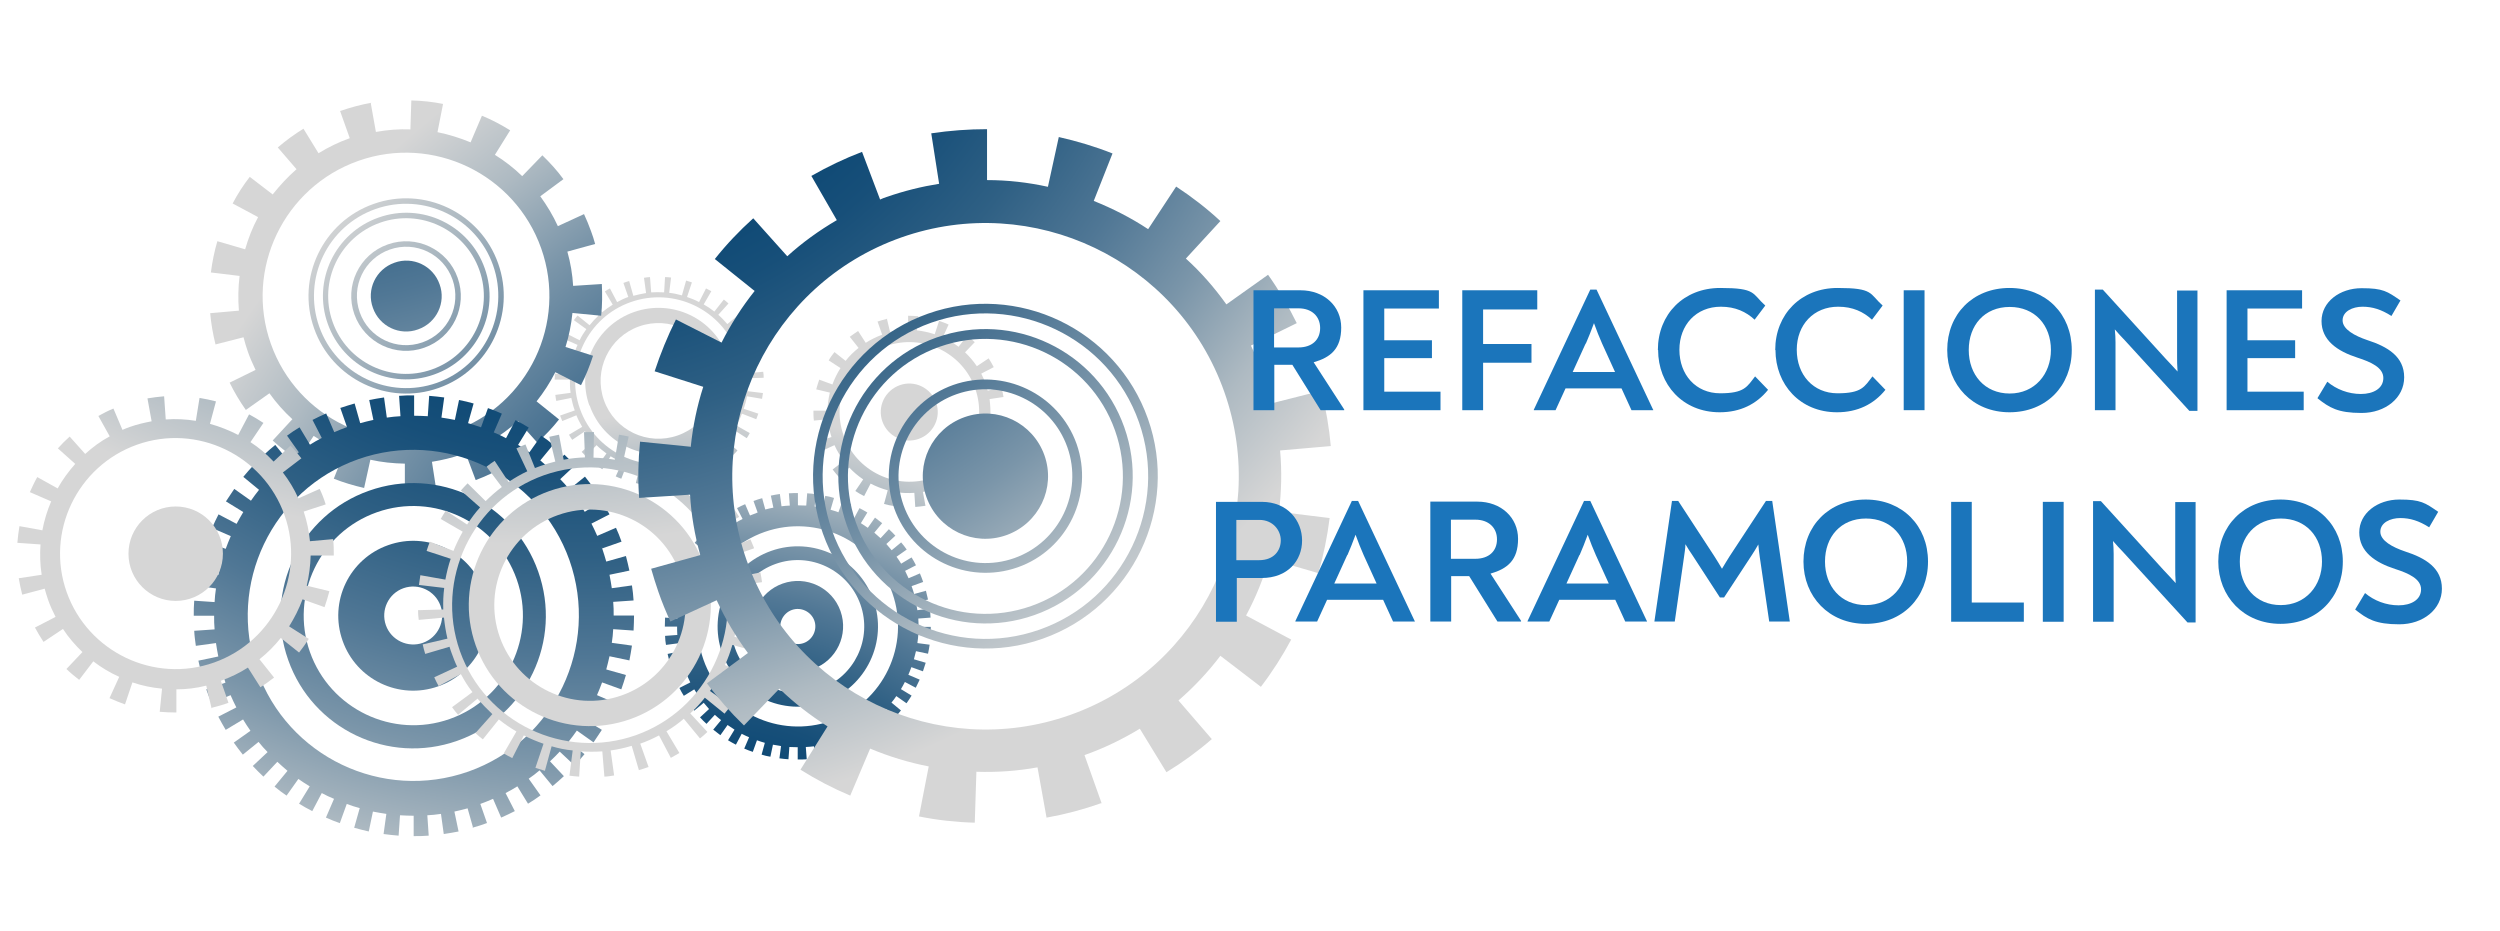 <?xml version="1.0" encoding="UTF-8"?>
<svg xmlns="http://www.w3.org/2000/svg" version="1.1" xmlns:xlink="http://www.w3.org/1999/xlink" viewBox="0 0 1080 402.4">
  <defs>
    <style>
      .cls-1 {
        fill: url(#radial-gradient-16);
      }

      .cls-1, .cls-2, .cls-3, .cls-4, .cls-5, .cls-6, .cls-7, .cls-8, .cls-9, .cls-10, .cls-11, .cls-12, .cls-13, .cls-14, .cls-15, .cls-16, .cls-17, .cls-18, .cls-19, .cls-20, .cls-21, .cls-22, .cls-23, .cls-24, .cls-25 {
        stroke-width: 0px;
      }

      .cls-2 {
        fill: url(#radial-gradient-8);
      }

      .cls-26 {
        isolation: isolate;
      }

      .cls-3 {
        fill: url(#radial-gradient-13);
      }

      .cls-4 {
        fill: url(#radial-gradient-12);
      }

      .cls-5 {
        fill: url(#radial-gradient-22);
      }

      .cls-6 {
        fill: url(#radial-gradient-19);
      }

      .cls-7 {
        fill: url(#radial-gradient-20);
      }

      .cls-8 {
        fill: url(#radial-gradient-17);
      }

      .cls-9 {
        fill: url(#radial-gradient-21);
      }

      .cls-10 {
        fill: url(#radial-gradient-2);
      }

      .cls-11 {
        fill: url(#radial-gradient-7);
      }

      .cls-12 {
        fill: url(#radial-gradient-5);
      }

      .cls-13 {
        fill: url(#radial-gradient-24);
      }

      .cls-14 {
        fill: url(#radial-gradient);
      }

      .cls-27 {
        mix-blend-mode: color-dodge;
      }

      .cls-15 {
        fill: #1b75bb;
      }

      .cls-16 {
        fill: url(#radial-gradient-14);
      }

      .cls-17 {
        fill: url(#radial-gradient-18);
      }

      .cls-18 {
        fill: url(#radial-gradient-10);
      }

      .cls-19 {
        fill: url(#radial-gradient-6);
      }

      .cls-20 {
        fill: url(#radial-gradient-15);
      }

      .cls-21 {
        fill: url(#radial-gradient-9);
      }

      .cls-22 {
        fill: url(#radial-gradient-3);
      }

      .cls-23 {
        fill: url(#radial-gradient-11);
      }

      .cls-24 {
        fill: url(#radial-gradient-4);
      }

      .cls-25 {
        fill: url(#radial-gradient-23);
      }
    </style>
    <radialGradient id="radial-gradient" cx="-1495.4" cy="3268.1" fx="-1495.4" fy="3268.1" r="263.9" gradientTransform="translate(-3278.8 122.7) rotate(-109.5)" gradientUnits="userSpaceOnUse">
      <stop offset=".3" stop-color="#044270"/>
      <stop offset=".4" stop-color="#084572"/>
      <stop offset=".5" stop-color="#174f79"/>
      <stop offset=".6" stop-color="#2f6084"/>
      <stop offset=".7" stop-color="#507795"/>
      <stop offset=".8" stop-color="#7a95a9"/>
      <stop offset=".9" stop-color="#aebac2"/>
      <stop offset="1" stop-color="#d6d6d6"/>
    </radialGradient>
    <radialGradient id="radial-gradient-2" cx="-1495.4" cy="3268.1" fx="-1495.4" fy="3268.1" r="263.9" xlink:href="#radial-gradient"/>
    <radialGradient id="radial-gradient-3" cx="-1495.4" cy="3268.1" fx="-1495.4" fy="3268.1" r="263.9" xlink:href="#radial-gradient"/>
    <radialGradient id="radial-gradient-4" cx="-265.3" cy="-2185.2" fx="-265.3" fy="-2185.2" r="263.9" gradientTransform="translate(2272.9 -533.4) rotate(-109.5)" xlink:href="#radial-gradient"/>
    <radialGradient id="radial-gradient-5" cx="-1495.4" cy="3268.2" fx="-1495.4" fy="3268.2" r="263.9" xlink:href="#radial-gradient"/>
    <radialGradient id="radial-gradient-6" cx="-1495.4" cy="3268.1" fx="-1495.4" fy="3268.1" r="263.9" xlink:href="#radial-gradient"/>
    <radialGradient id="radial-gradient-7" cx="-1495.4" cy="3268.1" fx="-1495.4" fy="3268.1" r="263.9" xlink:href="#radial-gradient"/>
    <radialGradient id="radial-gradient-8" cx="752.6" cy="141.2" fx="752.6" fy="141.2" r="420.2" gradientTransform="translate(333 -379.6) rotate(70.5)" xlink:href="#radial-gradient"/>
    <radialGradient id="radial-gradient-9" cx="752.6" cy="141.2" fx="752.6" fy="141.2" r="420.2" gradientTransform="translate(333 -379.6) rotate(70.5)" xlink:href="#radial-gradient"/>
    <radialGradient id="radial-gradient-10" cx="752.6" cy="141.2" fx="752.6" fy="141.2" r="420.2" gradientTransform="translate(333 -379.6) rotate(70.5)" xlink:href="#radial-gradient"/>
    <radialGradient id="radial-gradient-11" cx="372.6" cy="-2171.1" fx="372.6" fy="-2171.1" r="420.2" gradientTransform="translate(2272.9 -533.4) rotate(-109.5)" xlink:href="#radial-gradient"/>
    <radialGradient id="radial-gradient-12" cx="752.6" cy="141.2" fx="752.6" fy="141.2" r="420.2" gradientTransform="translate(333 -379.6) rotate(70.5)" xlink:href="#radial-gradient"/>
    <radialGradient id="radial-gradient-13" cx="332.9" cy="204.9" fx="332.9" fy="204.9" r="436.1" gradientTransform="translate(333.4 -403.4) rotate(70.5)" xlink:href="#radial-gradient"/>
    <radialGradient id="radial-gradient-14" cx="332.9" cy="204.9" fx="332.9" fy="204.9" r="436.1" gradientTransform="translate(333.4 -403.4) rotate(70.5)" xlink:href="#radial-gradient"/>
    <radialGradient id="radial-gradient-15" cx="332.9" cy="204.9" fx="332.9" fy="204.9" r="436.1" gradientTransform="translate(333.4 -403.4) rotate(70.5)" xlink:href="#radial-gradient"/>
    <radialGradient id="radial-gradient-16" cx="155.7" cy="166.8" fx="155.7" fy="166.8" r="436.1" gradientTransform="translate(333.4 -403.4) rotate(70.5)" xlink:href="#radial-gradient"/>
    <radialGradient id="radial-gradient-17" cx="155.7" cy="166.8" fx="155.7" fy="166.8" r="436.1" gradientTransform="translate(333.4 -403.4) rotate(70.5)" xlink:href="#radial-gradient"/>
    <radialGradient id="radial-gradient-18" cx="155.7" cy="166.8" fx="155.7" fy="166.8" r="436.1" gradientTransform="translate(333.4 -403.4) rotate(70.5)" xlink:href="#radial-gradient"/>
    <radialGradient id="radial-gradient-19" cx="155.7" cy="166.8" fx="155.7" fy="166.8" r="436.1" gradientTransform="translate(333.4 -403.4) rotate(70.5)" xlink:href="#radial-gradient"/>
    <radialGradient id="radial-gradient-20" cx="272.6" cy="212.3" fx="272.6" fy="212.3" r="436.1" gradientTransform="translate(333.4 -403.4) rotate(70.5)" xlink:href="#radial-gradient"/>
    <radialGradient id="radial-gradient-21" cx="272.6" cy="212.3" fx="272.6" fy="212.3" r="436.1" gradientTransform="translate(333.4 -403.4) rotate(70.5)" xlink:href="#radial-gradient"/>
    <radialGradient id="radial-gradient-22" cx="272.6" cy="212.3" fx="272.6" fy="212.3" r="436.1" gradientTransform="translate(333.4 -403.4) rotate(70.5)" xlink:href="#radial-gradient"/>
    <radialGradient id="radial-gradient-23" cx="272.6" cy="212.3" fx="272.6" fy="212.3" r="436.1" gradientTransform="translate(333.4 -403.4) rotate(70.5)" xlink:href="#radial-gradient"/>
    <radialGradient id="radial-gradient-24" cx="272.6" cy="212.3" fx="272.6" fy="212.3" r="436.1" gradientTransform="translate(333.4 -403.4) rotate(70.5)" xlink:href="#radial-gradient"/>
  </defs>
  <g class="cls-26">
    <g id="Layer_1" data-name="Layer 1">
      <g>
        <g class="cls-27">
          <path class="cls-14" d="M326.2,277.1c3.6,10.2,14.8,15.5,25,11.9,10.2-3.6,15.5-14.8,11.9-25-3.6-10.2-14.8-15.5-25-11.9-10.2,3.6-15.5,14.8-11.9,25ZM351.8,268.1c1.4,3.9-.7,8.3-4.6,9.7-3.9,1.4-8.3-.7-9.7-4.6s.7-8.3,4.6-9.7,8.3.7,9.7,4.6Z"/>
          <path class="cls-10" d="M312,282.2c6.4,18,26.2,27.5,44.2,21.1s27.5-26.2,21.1-44.2c-6.4-18-26.2-27.5-44.2-21.1-18,6.4-27.5,26.2-21.1,44.2ZM371.7,261.1c5.3,14.9-2.6,31.3-17.5,36.6-14.9,5.3-31.3-2.6-36.6-17.5-5.3-14.9,2.6-31.3,17.5-36.6,14.9-5.3,31.3,2.6,36.6,17.5Z"/>
          <path class="cls-22" d="M329.3,215.2c-1.3.4-2.5.7-3.7,1.2h-.1s1.8,5,1.8,5c-1.1.4-2.2.9-3.3,1.3l-2.1-4.9c-1.2.5-2.4,1.1-3.5,1.7l2.4,4.7c-1.1.5-2.1,1.1-3.1,1.7l-2.8-4.5c-1.1.7-2.2,1.4-3.3,2.2l3.1,4.4c-1,.7-1.9,1.4-2.8,2.2l-3.4-4.1c-1,.8-2,1.7-3,2.6l3.6,3.9c-.9.8-1.7,1.7-2.5,2.5l-3.9-3.6c-.9,1-1.8,2-2.6,3l4.1,3.4c-.7.9-1.5,1.9-2.1,2.9l-4.4-3.1c-.8,1.1-1.5,2.2-2.2,3.3l4.6,2.8c-.6,1-1.2,2.1-1.7,3.1l-4.7-2.5c-.6,1.2-1.2,2.4-1.7,3.5l4.9,2.1c-.5,1.1-.9,2.2-1.3,3.3l-5-1.8c-.4,1.2-.8,2.5-1.2,3.7l5.1,1.4c-.3,1.1-.6,2.3-.9,3.5l-5.2-1.1c-.3,1.3-.5,2.6-.7,3.9l5.3.7c-.2,1.2-.3,2.4-.4,3.6l-5.3-.4c0,1.3-.1,2.6-.1,3.9h5.3c0,1.2,0,2.4.1,3.6l-5.3.4c0,1.3.2,2.6.4,3.9l5.3-.7c.2,1.2.4,2.3.6,3.5l-5.2,1.1c.3,1.3.6,2.6.9,3.8l5.1-1.4c.3,1.1.6,2.2,1,3.3s0,0,0,0l-5,1.8c.4,1.2.9,2.5,1.4,3.7l4.9-2.1c.5,1.1,1,2.2,1.5,3.2l-4.7,2.4c.6,1.2,1.2,2.3,1.9,3.4l4.5-2.8c.6,1,1.3,2,2,3l-4.4,3.1c.8,1.1,1.6,2.1,2.4,3.1l4.1-3.4c.8.9,1.5,1.8,2.3,2.7l-3.9,3.6c.9,1,1.8,1.9,2.8,2.8l3.6-3.9c.9.8,1.8,1.6,2.7,2.3l-3.4,4.1c1,.8,2.1,1.6,3.1,2.4l3.1-4.4c1,.7,2,1.3,3,2l-2.8,4.6c1.1.7,2.3,1.3,3.4,1.9l2.5-4.7c1.1.5,2.1,1.1,3.2,1.5l-2.1,4.9c1.2.5,2.4,1,3.7,1.4l1.8-5c1.1.4,2.3.8,3.4,1.1l-1.4,5.1c1.3.4,2.5.7,3.8.9l1.1-5.2c1.2.2,2.3.4,3.5.6l-.7,5.3c1.3.2,2.6.3,3.9.4l.4-5.3c1.2,0,2.4.1,3.6.1v5.3c1.3,0,2.6,0,3.9-.1l-.4-5.3c1.2,0,2.4-.2,3.5-.3l.7,5.3c1.3-.2,2.6-.4,3.9-.7l-1.1-5.2c1.2-.2,2.3-.5,3.5-.8l1.4,5.1c1.2-.3,2.5-.7,3.7-1.2h0s-1.8-5-1.8-5c1.1-.4,2.2-.8,3.3-1.3l2.1,4.9c1.2-.5,2.4-1.1,3.6-1.7l-2.4-4.7c1.1-.5,2.1-1.1,3.1-1.7l2.8,4.5c1.1-.7,2.2-1.4,3.3-2.2l-3.1-4.4c1-.7,1.9-1.4,2.8-2.1l3.4,4.1c1-.8,2-1.7,3-2.6l-3.6-3.9c.9-.8,1.7-1.7,2.5-2.5l3.9,3.6c.9-1,1.8-1.9,2.6-3l-4.1-3.4c.8-.9,1.5-1.9,2.1-2.8l4.4,3.1c.8-1.1,1.5-2.2,2.2-3.3l-4.6-2.8c.6-1,1.2-2.1,1.7-3.1l4.7,2.5c.6-1.2,1.2-2.4,1.7-3.5l-4.9-2.1c.5-1.1.9-2.2,1.3-3.3l5,1.8c.4-1.2.8-2.5,1.2-3.7l-5.1-1.5c.3-1.1.6-2.3.9-3.5l5.2,1.1c.3-1.3.5-2.6.7-3.9l-5.3-.7c.2-1.2.3-2.4.4-3.5l5.3.4c0-1.3.1-2.6.1-3.9h-5.3c0-1.2,0-2.4-.1-3.6l5.3-.4c0-1.3-.2-2.6-.4-3.9l-5.3.7c-.2-1.2-.4-2.3-.6-3.5l5.2-1.1c-.3-1.3-.6-2.6-.9-3.8l-5.1,1.4c-.3-1.1-.7-2.3-1.1-3.4s0,0,0,0l5-1.8c-.4-1.2-.9-2.5-1.4-3.7l-4.9,2.1c-.5-1.1-1-2.2-1.5-3.2l4.7-2.4c-.6-1.2-1.2-2.3-1.9-3.4l-4.5,2.7c-.6-1-1.3-2-2-3l4.4-3.1c-.8-1.1-1.5-2.1-2.4-3.1l-4.1,3.4c-.8-.9-1.5-1.8-2.3-2.7l3.9-3.6c-.9-1-1.8-1.9-2.8-2.8l-3.6,3.9c-.9-.8-1.8-1.6-2.7-2.4l3.4-4.1c-1-.8-2.1-1.6-3.1-2.4l-3.1,4.4c-1-.7-2-1.3-3-2l2.8-4.6c-1.1-.7-2.3-1.3-3.4-1.9l-2.5,4.7c-1.1-.5-2.1-1.1-3.2-1.5l2.1-4.9c-1.2-.5-2.4-1-3.7-1.5l-1.8,5c-1.1-.4-2.3-.8-3.4-1.1l1.5-5.1c-1.3-.4-2.5-.7-3.8-.9l-1.1,5.2c-1.2-.2-2.3-.4-3.5-.6l.7-5.3c-1.3-.2-2.6-.3-3.9-.4l-.4,5.3c-1.2,0-2.4-.1-3.6-.1v-5.3c-1.3,0-2.6,0-3.9.1l.4,5.3c-1.2,0-2.4.2-3.6.3l-.7-5.3c-1.3.2-2.6.4-3.9.7l1.1,5.2c-1.2.2-2.3.5-3.5.8l-1.4-5.1ZM385.5,256.2c7.9,22.5-3.9,47.3-26.4,55.2-22.5,7.9-47.3-3.9-55.2-26.4-7.9-22.5,3.9-47.3,26.4-55.2,22.5-7.9,47.3,3.9,55.2,26.4Z"/>
        </g>
        <g class="cls-27">
          <path class="cls-24" d="M381.2,182.1c2.3,6.4,9.3,9.8,15.7,7.5,6.4-2.3,9.8-9.3,7.5-15.7-2.3-6.4-9.3-9.8-15.7-7.5-6.4,2.3-9.8,9.3-7.5,15.7Z"/>
          <path class="cls-12" d="M383.3,137.7c-1.4.3-2.8.8-4.2,1.2h0s2,5.7,2,5.7c-2.5.9-4.9,2.1-7.1,3.5l-3.3-5.1c-1.2.8-2.4,1.6-3.6,2.5l3.8,4.8c-2.1,1.7-4,3.5-5.6,5.6l-4.8-3.8c-.9,1.1-1.8,2.3-2.5,3.6l5.1,3.3c-1.4,2.2-2.6,4.6-3.5,7.1l-5.7-2.1c-.5,1.4-.9,2.8-1.3,4.2l5.9,1.4c-.6,2.5-1,5.2-1,7.8h-6.1c0,1.4,0,2.9.2,4.3l6-.6c.2,2.6.8,5.2,1.6,7.7l-5.8,1.9c.5,1.4,1,2.8,1.6,4.1l5.5-2.5c1.1,2.5,2.5,4.7,4,6.8l-4.8,3.7c.9,1.2,1.8,2.3,2.8,3.4l4.4-4.2c1.8,1.9,3.8,3.6,6,5.1l-3.4,5c1.2.8,2.5,1.6,3.8,2.2l2.8-5.4c2.3,1.2,4.8,2.2,7.4,2.9l-1.6,5.9c1.4.4,2.8.7,4.3.9l.9-6c2.6.4,5.2.5,7.9.3l.4,6.1c1.5-.1,2.9-.3,4.4-.5l-1.1-6c1.9-.3,3.7-.8,5.6-1.5s1.3-.5,2-.8l2.4,5.6c1.3-.6,2.7-1.2,3.9-1.9l-2.9-5.3c2.3-1.3,4.5-2.8,6.4-4.6l4.1,4.5c1.1-1,2.1-2,3.1-3.1l-4.5-4.1c1.8-2,3.3-4.1,4.6-6.4l5.3,3c.7-1.3,1.4-2.6,1.9-3.9l-5.6-2.4c1-2.4,1.8-5,2.3-7.6l6,1.1c.3-1.4.4-2.9.6-4.4l-6.1-.4c.2-2.6,0-5.3-.3-7.9l6-.9c-.2-1.4-.5-2.9-.9-4.3l-5.9,1.6c-.2-.9-.5-1.9-.8-2.8-.6-1.6-1.2-3.1-2-4.6l5.4-2.8c-.7-1.3-1.4-2.6-2.2-3.8l-5.1,3.4c-1.5-2.2-3.2-4.2-5.1-6l4.2-4.4c-1.1-1-2.2-2-3.3-2.8l-3.7,4.8c-2.1-1.6-4.4-3-6.8-4.1l2.5-5.5c-1.3-.6-2.7-1.1-4.1-1.6l-1.9,5.8c-2.5-.8-5.1-1.4-7.7-1.7l.6-6.1c-1.5-.1-2.9-.2-4.4-.2v6.1c-2.5,0-5.2.3-7.8.9l-1.4-5.9ZM421.3,167.9c5.5,15.7-2.7,33-18.4,38.5s-33-2.7-38.5-18.4c-5.5-15.7,2.7-33,18.4-38.5,15.7-5.5,33,2.7,38.5,18.4Z"/>
        </g>
        <g class="cls-27">
          <path class="cls-19" d="M254.7,175.1c5.8,16.5,23.9,25.1,40.3,19.3,16.5-5.8,25.1-23.9,19.3-40.3-5.8-16.5-23.9-25.1-40.4-19.3-16.5,5.8-25.1,23.9-19.3,40.4ZM308.1,156.2c4.6,13-2.2,27.3-15.3,31.9-13,4.6-27.3-2.2-31.9-15.2-4.6-13,2.2-27.3,15.2-31.9,13-4.6,27.3,2.2,31.9,15.2Z"/>
          <path class="cls-11" d="M271.7,128.2c-1.8.6-3.5,1.4-5.1,2.3l-3.1-5.9c-.8.4-1.5.8-2.2,1.3l3.4,5.7c-1.6,1-3.1,2.1-4.6,3.3l-4.2-5.1c-.7.5-1.3,1.1-1.9,1.7l4.5,4.9c-1.4,1.3-2.6,2.6-3.8,4.1l-5.2-4.2c-.5.7-1.1,1.3-1.6,2l5.4,3.9c-1.1,1.5-2.1,3.1-2.9,4.8l-5.9-3c-.4.8-.8,1.5-1.1,2.3l6.1,2.7c-.8,1.7-1.4,3.5-1.9,5.3l-6.4-1.8c-.2.8-.4,1.7-.6,2.5l6.5,1.4c-.4,1.8-.7,3.7-.8,5.5l-6.6-.5c0,.9,0,1.7-.1,2.6h6.6c0,1.9,0,3.8.3,5.7l-6.6.9c.1.8.2,1.7.4,2.6l6.5-1.3c.4,1.8.8,3.6,1.5,5.4l-6.3,2.2v.2c.3.7.6,1.5.9,2.2l6.1-2.5c.7,1.8,1.6,3.4,2.5,5l-5.7,3.4c.4.7.9,1.5,1.4,2.2l5.5-3.7c1,1.6,2.2,3,3.5,4.4l-4.9,4.5c.6.6,1.2,1.3,1.8,1.9l4.6-4.8c1.3,1.3,2.8,2.5,4.3,3.6l-3.9,5.4c.7.5,1.4,1,2.1,1.4l3.6-5.6c1.6,1,3.2,1.9,4.9,2.7l-2.7,6c.8.4,1.6.7,2.4,1l2.4-6.2c1.7.7,3.5,1.2,5.4,1.6l-1.5,6.5c.8.2,1.7.4,2.5.5l1.1-6.6c1.8.3,3.7.5,5.6.5v6.6c.7,0,1.6,0,2.4,0l-.2-6.6c1.8,0,3.7-.3,5.6-.6l1.2,6.5c.8-.2,1.7-.3,2.5-.5l-1.6-6.4c1.2-.3,2.5-.7,3.7-1.1s1.1-.4,1.6-.6l2.5,6.2c.8-.3,1.6-.7,2.4-1l-2.8-6c1.7-.8,3.3-1.7,4.9-2.8l3.7,5.5c.7-.5,1.4-1,2.1-1.5l-4-5.3c1.5-1.1,2.9-2.4,4.2-3.7l4.7,4.7c.6-.6,1.2-1.2,1.8-1.9l-5-4.4c1.3-1.4,2.4-2.9,3.4-4.5l5.6,3.6c.5-.7.9-1.5,1.3-2.2l-5.8-3.3c.9-1.6,1.8-3.3,2.4-5.1l6.2,2.4c.3-.8.6-1.6.9-2.4l-6.3-2.1c.6-1.8,1.1-3.6,1.4-5.4l6.5,1.1c.1-.8.3-1.7.4-2.5l-6.6-.8c.2-1.9.3-3.7.3-5.6l6.6-.2c0-.8,0-1.7-.2-2.6l-6.6.6c-.2-1.8-.5-3.7-.9-5.5l6.4-1.5c-.2-.8-.4-1.7-.7-2.5l-6.3,1.9c-.2-.6-.4-1.2-.6-1.8-.4-1.2-.9-2.3-1.4-3.4l6-2.8c-.4-.8-.7-1.5-1.2-2.3l-5.8,3.1c-.9-1.7-1.9-3.3-3-4.7l5.3-3.9c-.5-.7-1.1-1.4-1.6-2l-5.1,4.2c-1.2-1.4-2.5-2.8-3.9-4l4.4-4.9c-.6-.6-1.3-1.1-2-1.7l-4.1,5.2c-1.5-1.2-3-2.2-4.6-3.1l3.3-5.7c-.7-.4-1.5-.8-2.3-1.2l-3,5.9c-1.7-.9-3.4-1.6-5.2-2.2l2.1-6.3c-.8-.3-1.6-.5-2.5-.8l-1.8,6.4c-1.8-.5-3.6-.9-5.5-1.1l.8-6.6c-.9-.1-1.7-.2-2.6-.2l-.4,6.6c-1.9-.1-3.7-.1-5.6,0l-.5-6.6c-.8,0-1.7.2-2.6.3l.9,6.6c-1.8.3-3.7.7-5.5,1.2l-1.8-6.4c-.8.2-1.6.5-2.4.8h-.1s2.2,6.3,2.2,6.3ZM318.5,152.5c6.6,18.7-3.2,39.4-22,46-18.7,6.6-39.4-3.2-46-22-6.6-18.7,3.2-39.4,22-46,18.7-6.6,39.4,3.2,46,22Z"/>
        </g>
        <g class="cls-27">
          <path class="cls-2" d="M215.2,113.8c-7.7-21.9-31.9-33.5-53.8-25.7-21.9,7.7-33.5,31.9-25.7,53.8,7.7,21.9,31.9,33.5,53.8,25.7,21.9-7.7,33.5-31.9,25.7-53.8ZM137.9,141.1c-7.3-20.7,3.6-43.5,24.3-50.8,20.7-7.3,43.5,3.6,50.8,24.3,7.3,20.7-3.6,43.5-24.3,50.8-20.7,7.3-43.5-3.6-50.8-24.3Z"/>
          <path class="cls-21" d="M209.4,115.9c-6.6-18.7-27.2-28.6-45.9-21.9-18.7,6.6-28.6,27.2-21.9,45.9,6.6,18.7,27.2,28.6,45.9,21.9,18.7-6.6,28.6-27.2,21.9-45.9ZM143.7,139.1c-6.2-17.5,3-36.7,20.5-42.9,17.5-6.2,36.7,3,42.9,20.5s-3,36.7-20.5,42.9c-17.5,6.2-36.7-3-42.9-20.5Z"/>
          <path class="cls-18" d="M197.7,120c-4.3-12.3-17.9-18.8-30.2-14.4-12.3,4.3-18.8,17.9-14.4,30.2s17.9,18.8,30.2,14.4c12.3-4.3,18.8-17.9,14.4-30.2ZM155.4,134.9c-3.9-11.1,1.9-23.2,13-27.1s23.2,1.9,27.1,13c3.9,11.1-1.9,23.2-13,27.1-11.1,3.9-23.2-1.9-27.1-13Z"/>
          <path class="cls-23" d="M189.9,122.8c-2.8-8-11.6-12.2-19.5-9.3-8,2.8-12.2,11.6-9.3,19.5,2.8,8,11.6,12.2,19.5,9.3,8-2.8,12.2-11.6,9.3-19.5Z"/>
          <path class="cls-4" d="M160.4,44.4c-4.5.8-8.9,2-13.3,3.5h-.2c0,0,4.2,11.8,4.2,11.8-4.8,1.7-9.3,3.9-13.5,6.5l-6.5-10.6c-3.9,2.4-7.6,5.1-11.1,8.1l8.1,9.4c-3.8,3.3-7.2,7-10.3,10.9l-9.9-7.6c-2.8,3.6-5.3,7.5-7.4,11.5l11,5.9c-2.4,4.4-4.2,9.1-5.6,13.9l-12-3.5c-1.3,4.4-2.2,8.9-2.8,13.5l12.4,1.5c-.6,4.9-.7,9.9-.3,15l-12.4,1.1c.4,4.5,1.2,9.1,2.3,13.5l12.1-3.1c.5,2.1,1.2,4.2,1.9,6.3s2.1,5.3,3.3,7.8l-11.2,5.5c2,4.1,4.4,8.1,7,11.8l10.2-7.2c2.9,4.1,6.3,7.9,9.9,11.2l-8.5,9.2c3.4,3.1,7,5.9,10.8,8.4l6.9-10.4c4.2,2.8,8.6,5.1,13.3,6.9l-4.6,11.6c4.3,1.7,8.7,3,13.1,4l2.7-12.2c4.9,1.1,9.8,1.6,14.9,1.7v12.5c4.5,0,9.1-.3,13.6-1l-1.9-12.3c4.3-.7,8.6-1.7,12.9-3.2s1.1-.4,1.6-.6l4.4,11.7c4.3-1.6,8.5-3.6,12.4-5.9l-6.2-10.8c4.4-2.5,8.4-5.5,12.1-8.8l8.3,9.3c3.4-3.1,6.6-6.4,9.4-10l-9.7-7.8c3.1-3.9,5.8-8.1,8.1-12.6l11.1,5.6c2.1-4.1,3.8-8.4,5.2-12.7l-11.9-3.8c1.5-4.7,2.5-9.7,3-14.7l12.4,1.2c.5-4.6.5-9.2.3-13.7l-12.4.8c-.3-4.9-1.1-9.9-2.5-14.8l12-3.3c-.5-1.9-1.1-3.7-1.8-5.6-.9-2.5-1.9-4.9-3-7.3l-11.3,5.2c-2.1-4.6-4.7-8.9-7.6-12.9l10-7.4c-2.7-3.7-5.8-7.1-9.1-10.3l-8.7,9c-3.6-3.5-7.6-6.6-11.8-9.2l6.6-10.6c-3.9-2.4-8-4.6-12.2-6.3l-4.9,11.5c-4.6-1.9-9.4-3.4-14.3-4.4l2.4-12.2c-4.5-.9-9.1-1.4-13.7-1.5l-.4,12.5c-4.9-.2-9.9.2-14.9,1.1l-2.2-12.3ZM117,148.5c-11.4-32.2,5.6-67.6,37.8-79,32.2-11.4,67.6,5.6,79,37.8,11.4,32.2-5.6,67.6-37.8,79-32.2,11.4-67.6-5.6-79-37.8Z"/>
        </g>
        <g class="cls-27">
          <path class="cls-3" d="M209,255.2c-5.9-16.8-24.4-25.7-41.3-19.7-16.8,5.9-25.7,24.4-19.7,41.3,5.9,16.8,24.4,25.7,41.3,19.7,16.8-5.9,25.7-24.4,19.7-41.3ZM166.7,270.1c-2.3-6.5,1.1-13.7,7.6-16,6.5-2.3,13.7,1.1,16,7.6,2.3,6.5-1.1,13.7-7.6,16-6.5,2.3-13.7-1.1-16-7.6Z"/>
          <path class="cls-16" d="M232.5,246.9c-10.5-29.8-43.3-45.5-73.1-34.9-29.8,10.5-45.5,43.3-34.9,73.1,10.5,29.8,43.3,45.5,73.1,34.9,29.8-10.5,45.5-43.3,34.9-73.1ZM133.9,281.7c-8.7-24.6,4.3-51.7,28.9-60.4,24.6-8.7,51.7,4.3,60.4,28.9,8.7,24.6-4.3,51.7-28.9,60.4-24.6,8.7-51.7-4.3-60.4-28.9Z"/>
          <path class="cls-20" d="M204,357.6c2.1-.6,4.2-1.2,6.2-2h.2c0,0-2.9-8.3-2.9-8.3,1.9-.7,3.7-1.4,5.5-2.2l3.5,8.1c2-.9,4-1.8,5.9-2.8l-4-7.8c1.8-.9,3.5-1.9,5.1-2.9l4.6,7.5c1.8-1.1,3.7-2.3,5.4-3.6l-5.1-7.2c1.6-1.1,3.2-2.3,4.7-3.6l5.6,6.8c1.7-1.4,3.3-2.8,4.9-4.3l-6-6.4c1.4-1.3,2.8-2.7,4.2-4.2l6.4,6c1.5-1.6,2.9-3.2,4.3-4.9l-6.8-5.5c1.2-1.5,2.4-3.1,3.5-4.7l7.2,5.1c1.2-1.8,2.4-3.6,3.6-5.4l-7.5-4.6c1-1.7,2-3.4,2.9-5.1l7.8,4.1c1-1.9,1.9-3.9,2.8-5.9l-8.1-3.5c.8-1.8,1.5-3.6,2.2-5.5l8.3,3c.7-2,1.4-4.1,2-6.2l-8.5-2.4c.5-1.9,1-3.8,1.4-5.7l8.6,1.8c.4-2.1.8-4.3,1.1-6.4l-8.7-1.2c.3-1.9.5-3.9.6-5.9l8.8.6c.1-2.2.2-4.3.2-6.5h-8.8c0-2,0-3.9-.2-5.9l8.8-.6c-.1-2.2-.4-4.3-.7-6.5l-8.7,1.2c-.3-1.9-.6-3.9-1-5.8l8.6-1.8c-.4-2.1-1-4.2-1.5-6.3l-8.5,2.4c-.5-1.8-1.1-3.7-1.7-5.5s0-.1,0-.2l8.3-2.9c-.7-2-1.5-4.1-2.4-6l-8.1,3.5c-.8-1.8-1.6-3.6-2.5-5.3l7.8-4c-1-1.9-2.1-3.8-3.2-5.7l-7.5,4.6c-1-1.7-2.1-3.3-3.2-4.9l7.2-5.1c-1.2-1.8-2.6-3.5-3.9-5.2l-6.8,5.5c-1.2-1.5-2.5-3-3.9-4.4l6.4-6c-1.5-1.6-3-3.1-4.6-4.6l-6,6.4c-1.4-1.3-2.9-2.6-4.4-3.9l5.6-6.8c-1.7-1.4-3.4-2.7-5.2-3.9l-5.1,7.2c-1.6-1.1-3.2-2.2-4.9-3.2l4.6-7.5c-1.8-1.1-3.7-2.2-5.7-3.2l-4.1,7.8c-1.7-.9-3.5-1.8-5.3-2.5l3.5-8.1c-2-.9-4-1.7-6-2.4l-3,8.3c-1.9-.7-3.7-1.2-5.6-1.8l2.4-8.5c-2.1-.6-4.2-1.1-6.3-1.5l-1.8,8.6c-1.9-.4-3.9-.7-5.8-1l1.2-8.7c-2.1-.3-4.3-.5-6.5-.7l-.6,8.8c-2-.1-3.9-.2-5.9-.2v-8.8c-2.2,0-4.3,0-6.5.2l.6,8.8c-2,.1-3.9.3-5.9.6l-1.2-8.7c-2.1.3-4.3.7-6.4,1.1l1.8,8.6c-1.9.4-3.8.9-5.7,1.4l-2.4-8.5c-2,.6-4.1,1.2-6.1,1.9h-.1s2.9,8.3,2.9,8.3c-1.9.7-3.7,1.4-5.5,2.2l-3.5-8.1c-2,.9-4,1.8-5.9,2.8l4,7.8c-1.8.9-3.5,1.9-5.1,2.9l-4.5-7.5c-1.8,1.1-3.7,2.3-5.4,3.6l5.1,7.2c-1.6,1.1-3.2,2.3-4.7,3.6l-5.5-6.8c-1.7,1.4-3.3,2.8-4.9,4.3l6,6.4c-1.4,1.3-2.8,2.7-4.2,4.2l-6.4-6c-1.5,1.6-2.9,3.2-4.3,4.9l6.8,5.6c-1.2,1.5-2.4,3.1-3.5,4.7l-7.2-5.1c-1.2,1.8-2.4,3.6-3.6,5.4l7.5,4.6c-1,1.7-2,3.4-2.9,5.1l-7.8-4.1c-1,1.9-1.9,3.9-2.8,5.9l8.1,3.5c-.8,1.8-1.5,3.6-2.2,5.5l-8.3-3c-.7,2-1.4,4.1-2,6.2l8.5,2.4c-.5,1.9-1,3.8-1.4,5.7l-8.6-1.8c-.4,2.1-.8,4.3-1.1,6.4l8.7,1.2c-.3,1.9-.5,3.9-.6,5.9l-8.8-.6c-.2,2.2-.2,4.3-.2,6.5h8.8c0,2,0,3.9.2,5.9l-8.8.6c.1,2.2.4,4.3.7,6.5l8.7-1.2c.3,1.9.6,3.9,1,5.8l-8.6,1.8c.4,2.1,1,4.2,1.5,6.3l8.5-2.4c.5,1.9,1.1,3.7,1.7,5.6s0,0,0,0l-8.3,2.9c.7,2,1.5,4.1,2.4,6l8.1-3.5c.8,1.8,1.6,3.6,2.5,5.3l-7.8,4c1,1.9,2.1,3.8,3.2,5.7l7.5-4.5c1,1.7,2.1,3.3,3.2,4.9l-7.2,5.1c1.2,1.8,2.6,3.5,3.9,5.2l6.8-5.5c1.2,1.5,2.5,3,3.9,4.4l-6.4,6c1.5,1.6,3,3.1,4.6,4.6l6-6.4c1.4,1.3,2.9,2.6,4.4,3.9l-5.6,6.8c1.7,1.4,3.4,2.7,5.2,3.9l5.1-7.2c1.6,1.1,3.2,2.2,4.9,3.2l-4.6,7.5c1.8,1.1,3.7,2.2,5.7,3.2l4.1-7.8c1.7.9,3.5,1.8,5.3,2.5l-3.5,8.1c2,.9,4,1.7,6,2.4l3-8.3c1.8.7,3.7,1.3,5.6,1.8l-2.4,8.5c2.1.6,4.2,1.1,6.3,1.6l1.8-8.6c1.9.4,3.9.7,5.8,1l-1.2,8.7c2.1.3,4.3.5,6.5.7l.6-8.8c2,.1,3.9.2,5.9.2v8.8c2.1,0,4.3,0,6.5-.2l-.6-8.8c2-.1,3.9-.3,5.9-.6l1.2,8.7c2.1-.3,4.3-.7,6.4-1.1l-1.8-8.6c1.9-.4,3.8-.9,5.7-1.4l2.4,8.5ZM111.1,289.7c-13.1-37.2,6.4-78.1,43.6-91.3,37.2-13.1,78.1,6.4,91.3,43.6,13.1,37.2-6.4,78.1-43.6,91.3-37.2,13.1-78.1-6.4-91.3-43.6Z"/>
        </g>
        <g class="cls-27">
          <circle class="cls-1" cx="75.9" cy="239.2" r="20.4"/>
          <path class="cls-8" d="M91.7,305.7c2.3-.6,4.7-1.2,7-2.1h0s-3.3-9.5-3.3-9.5c4.2-1.5,8.1-3.4,11.7-5.7l5.4,8.5c2-1.3,4-2.7,5.9-4.2l-6.3-7.9c3.4-2.7,6.5-5.8,9.2-9.2l7.9,6.3c1.5-1.9,2.9-3.9,4.2-5.9l-8.5-5.4c2.3-3.7,4.3-7.6,5.8-11.7l9.5,3.4c.8-2.3,1.5-4.6,2.1-6.9l-9.8-2.4c1-4.2,1.6-8.6,1.7-13h10c0-2.3,0-4.7-.3-7.1l-10,.9c-.4-4.3-1.3-8.6-2.7-12.8l9.5-3.1c-.7-2.3-1.6-4.6-2.6-6.7l-9.2,4.1c-1.8-4.1-4.1-7.8-6.7-11.2l8-6.1c-1.5-1.9-3-3.8-4.7-5.5l-7.3,6.9c-3-3.2-6.3-6-10-8.4l5.6-8.3c-2-1.3-4.1-2.6-6.2-3.7l-4.7,8.9c-3.9-2-7.9-3.6-12.2-4.8l2.6-9.7c-2.3-.6-4.7-1.1-7.1-1.5l-1.6,9.9c-4.3-.7-8.6-.9-13-.6l-.7-10c-2.4.2-4.8.5-7.2.9l1.8,9.9c-3.1.6-6.2,1.3-9.3,2.4-1.1.4-2.2.8-3.3,1.3l-3.9-9.2c-2.2.9-4.4,2-6.5,3.2l4.9,8.8c-3.9,2.1-7.4,4.7-10.6,7.6l-6.7-7.5c-1.8,1.6-3.5,3.3-5.1,5.1l7.5,6.7c-2.9,3.3-5.5,6.8-7.6,10.6l-8.8-4.9c-1.2,2.1-2.2,4.3-3.2,6.5l9.2,4c-1.7,4-3,8.2-3.8,12.5l-9.9-1.8c-.4,2.4-.7,4.8-.9,7.2l10,.7c-.3,4.3-.2,8.7.5,13.1l-9.9,1.5c.4,2.4.9,4.8,1.5,7.1l9.7-2.6c.4,1.5.9,3.1,1.4,4.6.9,2.7,2.1,5.2,3.3,7.6l-8.9,4.6c1.1,2.1,2.4,4.2,3.7,6.2l8.4-5.6c2.4,3.7,5.3,7,8.4,10l-6.9,7.3c1.7,1.7,3.6,3.2,5.5,4.7l6.1-8c3.5,2.7,7.2,4.9,11.2,6.7l-4.2,9.2c2.2,1,4.5,1.9,6.7,2.7l3.2-9.5c4.1,1.4,8.4,2.3,12.8,2.7l-1,10c2.4.2,4.8.3,7.2.3v-10c4.2,0,8.6-.5,12.9-1.6l2.3,9.8ZM28.8,255.8c-9.2-25.9,4.5-54.5,30.4-63.7,25.9-9.2,54.5,4.5,63.7,30.4,9.2,25.9-4.5,54.5-30.4,63.7-25.9,9.2-54.5-4.5-63.7-30.4Z"/>
        </g>
        <g class="cls-27">
          <path class="cls-17" d="M304.1,244c-9.6-27.2-39.5-41.5-66.7-31.9-27.2,9.6-41.5,39.5-31.9,66.7s39.5,41.5,66.7,31.9c27.2-9.6,41.5-39.5,31.9-66.7ZM215.9,275.2c-7.6-21.5,3.7-45.1,25.2-52.7,21.5-7.6,45.1,3.7,52.7,25.2,7.6,21.5-3.7,45.1-25.2,52.7-21.5,7.6-45.1-3.7-52.7-25.2Z"/>
          <path class="cls-6" d="M276.2,321.4c3-1,5.8-2.3,8.5-3.7l5.1,9.7c1.3-.7,2.5-1.4,3.7-2.1l-5.6-9.4c2.7-1.6,5.2-3.4,7.5-5.4l7,8.5c1.1-.9,2.2-1.8,3.2-2.8l-7.4-8c2.3-2.1,4.4-4.4,6.3-6.8l8.5,6.9c.9-1.1,1.8-2.2,2.6-3.4l-8.9-6.4c1.8-2.5,3.4-5.1,4.8-7.9l9.8,5c.6-1.2,1.3-2.5,1.9-3.8l-10-4.5c1.3-2.8,2.3-5.7,3.2-8.7l10.6,3c.4-1.4.7-2.8,1-4.1l-10.7-2.4c.7-3,1.1-6.1,1.3-9.2l11,.8c0-1.4.1-2.9.2-4.3l-11-.2c0-3.1-.1-6.2-.5-9.2l10.9-1.5c-.2-1.4-.4-2.8-.7-4.2l-10.7,2.1c-.6-3-1.4-6-2.4-8.9l10.3-3.6v-.3c-.5-1.2-1-2.4-1.5-3.6l-10.1,4.2c-1.2-2.9-2.6-5.7-4.2-8.3l9.4-5.6c-.7-1.2-1.5-2.4-2.3-3.6l-9.1,6.1c-1.7-2.6-3.7-5-5.7-7.3l8.1-7.4c-.9-1.1-1.9-2.1-2.9-3.1l-7.7,7.9c-2.2-2.2-4.6-4.2-7.1-6l6.4-8.9c-1.1-.8-2.3-1.6-3.5-2.4l-5.9,9.2c-2.6-1.7-5.3-3.2-8.1-4.4l4.5-10c-1.3-.6-2.6-1.1-3.9-1.6l-4,10.2c-2.9-1.2-5.8-2-8.9-2.7l2.4-10.7c-1.4-.3-2.8-.6-4.2-.8l-1.8,10.8c-3-.5-6.1-.8-9.2-.9l.2-11c-1.4,0-2.9,0-4.3,0l.4,10.9c-3,.1-6.1.4-9.2,1l-2-10.8c-1.4.3-2.8.6-4.2.9l2.6,10.7c-2,.5-4.1,1.1-6.1,1.8s-1.8.7-2.7,1l-4.1-10.2c-1.3.5-2.6,1.1-3.9,1.7l4.7,9.9c-2.8,1.3-5.5,2.9-8.1,4.6l-6-9.1c-1.2.8-2.4,1.6-3.5,2.5l6.6,8.8c-2.5,1.9-4.8,3.9-7,6.1l-7.8-7.7c-1,1-2,2.1-2.9,3.1l8.3,7.3c-2.1,2.3-3.9,4.8-5.6,7.4l-9.2-6c-.8,1.2-1.5,2.4-2.2,3.6l9.5,5.5c-1.5,2.7-2.9,5.5-4,8.3l-10.2-4c-.5,1.3-1,2.7-1.4,4l10.4,3.4c-1,2.9-1.7,5.9-2.3,9l-10.8-1.9c-.2,1.4-.4,2.8-.6,4.2l10.9,1.3c-.4,3.1-.5,6.1-.4,9.3l-10.9.3c0,1.4.1,2.8.3,4.2l10.9-1c.3,3,.8,6.1,1.5,9.1l-10.7,2.5c.3,1.4.7,2.8,1.1,4.1l10.5-3.1c.3,1,.6,2,1,3,.7,1.9,1.4,3.8,2.3,5.6l-9.9,4.6c.6,1.3,1.2,2.6,1.9,3.8l9.6-5.2c1.5,2.8,3.1,5.4,5,7.8l-8.8,6.5c.8,1.1,1.7,2.3,2.6,3.3l8.4-7c2,2.4,4.2,4.6,6.4,6.7l-7.3,8.2c1,.9,2.1,1.9,3.2,2.7l6.9-8.6c2.4,1.9,5,3.7,7.6,5.2l-5.5,9.5c1.2.7,2.5,1.4,3.7,2l5-9.8c2.7,1.4,5.6,2.6,8.5,3.6l-3.5,10.4c1.3.4,2.7.9,4.1,1.3l2.9-10.6c3,.9,6,1.5,9.1,1.8l-1.4,10.9c1.4.2,2.8.3,4.2.4l.7-10.9c3.1.2,6.1.2,9.3,0l.9,10.9c1.4,0,2.8-.3,4.2-.5l-1.5-10.8c3-.4,6.1-1.1,9.1-2l3.1,10.5c1.3-.4,2.7-.8,4-1.3h.2c0,0-3.7-10.4-3.7-10.4ZM198.7,281.3c-10.9-31,5.4-65,36.3-76,31-10.9,65,5.4,76,36.3,10.9,31-5.4,65-36.3,76-31,10.9-65-5.4-76-36.3Z"/>
        </g>
        <g class="cls-27">
          <path class="cls-7" d="M355.5,230.5c13.7,38.7,56.3,59.1,95,45.4,38.7-13.7,59.1-56.3,45.4-95-13.7-38.7-56.3-59.1-95-45.4-38.7,13.7-59.1,56.3-45.4,95ZM492,182.3c12.9,36.5-6.3,76.8-42.9,89.7-36.5,12.9-76.8-6.3-89.7-42.9-12.9-36.5,6.3-76.8,42.9-89.7,36.5-12.9,76.8,6.3,89.7,42.9Z"/>
          <path class="cls-9" d="M365.8,226.9c11.7,33.1,48.1,50.5,81.1,38.8,33.1-11.7,50.5-48.1,38.8-81.1-11.7-33.1-48.1-50.5-81.1-38.8-33.1,11.7-50.5,48.1-38.8,81.1ZM481.7,186c10.9,30.9-5.3,64.9-36.2,75.8-30.9,10.9-64.9-5.3-75.8-36.2-10.9-30.9,5.3-64.9,36.2-75.8,30.9-10.9,64.9,5.3,75.8,36.2Z"/>
          <path class="cls-5" d="M386.3,219.6c7.7,21.7,31.6,33.1,53.3,25.5s33.1-31.6,25.5-53.3c-7.7-21.7-31.6-33.1-53.3-25.5-21.7,7.7-33.1,31.6-25.5,53.3ZM461.1,193.2c6.9,19.5-3.4,41-22.9,47.9-19.5,6.9-41-3.4-47.9-22.9-6.9-19.5,3.4-41,22.9-47.9,19.5-6.9,41,3.4,47.9,22.9Z"/>
          <path class="cls-25" d="M400.2,214.7c5,14.1,20.4,21.5,34.5,16.5,14.1-5,21.5-20.4,16.5-34.5-5-14.1-20.4-21.5-34.5-16.5s-21.5,20.4-16.5,34.5Z"/>
          <path class="cls-13" d="M452.2,353.2c7.9-1.4,15.8-3.5,23.4-6.2h.3c0-.1-7.4-20.8-7.4-20.8,8.5-3,16.5-6.9,23.9-11.4l11.5,18.8c6.9-4.2,13.5-9,19.6-14.3l-14.4-16.7c6.7-5.8,12.8-12.3,18.1-19.3l17.5,13.4c4.9-6.4,9.3-13.3,13.1-20.4l-19.5-10.4c4.2-7.8,7.5-16,10-24.5l21.2,6.2c2.3-7.8,3.9-15.8,4.9-23.8l-21.9-2.7c1.1-8.7,1.3-17.6.5-26.5l21.9-1.9c-.7-8-2.1-16.1-4.1-23.9l-21.3,5.4c-.9-3.7-2-7.4-3.3-11.1s-3.6-9.3-5.8-13.8l19.8-9.7c-3.6-7.3-7.7-14.3-12.4-20.9l-18,12.8c-5.2-7.3-11-13.9-17.5-19.8l14.9-16.2c-5.9-5.5-12.4-10.5-19.1-14.9l-12.1,18.4c-7.4-4.9-15.3-8.9-23.5-12.2l8.1-20.5c-7.5-3-15.3-5.3-23.2-7.1l-4.7,21.5c-8.6-1.9-17.4-2.9-26.3-2.9v-22c-7.9,0-16.1.6-24.1,1.8l3.4,21.8c-7.6,1.2-15.2,3.1-22.7,5.7-1,.3-1.9.7-2.8,1.1l-7.8-20.6c-7.6,2.9-14.9,6.4-21.9,10.4l11,19.1c-7.7,4.5-14.9,9.7-21.4,15.6l-14.7-16.4c-6,5.4-11.6,11.3-16.6,17.6l17.2,13.8c-5.5,6.9-10.3,14.4-14.3,22.3l-19.7-10c-3.6,7.2-6.7,14.8-9.2,22.4l21,6.7c-2.7,8.4-4.5,17.1-5.4,25.9l-21.9-2.2c-.8,8.1-1,16.2-.4,24.3l22-1.4c.5,8.7,2,17.4,4.4,26.1l-21.2,5.9c.9,3.3,2,6.6,3.1,9.9,1.5,4.4,3.3,8.7,5.2,12.9l20-9.2c3.8,8.2,8.3,15.8,13.5,22.8l-17.7,13.1c4.8,6.5,10.2,12.6,16,18.2l15.3-15.9c6.4,6.2,13.4,11.6,20.8,16.3l-11.7,18.7c6.8,4.3,14.1,8.1,21.5,11.2l8.6-20.3c8.1,3.4,16.6,6,25.3,7.7l-4.2,21.6c7.9,1.6,16.1,2.5,24.1,2.7l.7-22c8.7.3,17.6-.3,26.4-1.9l3.9,21.7ZM528.9,169.3c20.1,56.9-9.8,119.5-66.7,139.6-56.9,20.1-119.5-9.8-139.6-66.7-20.1-56.9,9.8-119.5,66.7-139.6,56.9-20.1,119.5,9.8,139.6,66.7Z"/>
        </g>
      </g>
      <g>
        <path class="cls-15" d="M580.7,177v.2h-10.2l-12.2-19.6h-7.8v19.6h-9v-51.8h20.3c10.3,0,17.6,6.9,17.6,16.1s-4.6,12.9-11.9,15l13.2,20.4ZM560.9,150.1c5.9,0,9.4-3.3,9.4-8.4s-3.7-8.5-9.3-8.5h-10.6v16.9h10.4Z"/>
        <path class="cls-15" d="M622.3,169.3v7.9h-33.3v-51.8h32.6v7.9h-23.6v13.7h20.6v7.7h-20.6v14.5h24.3Z"/>
        <path class="cls-15" d="M631.8,125.4h32.3v8.3h-23.4v14.9h20.9v8.1h-20.9v20.5h-9v-51.8Z"/>
        <path class="cls-15" d="M714.2,177v.2h-9.4l-4.3-9.4h-24.2l-4.3,9.4h-9.4v-.2l24.4-51.9h2.7l24.4,51.8ZM685,148.4l-5.6,12.3h18.3l-5.6-12.3c-1.2-2.7-2.3-5.5-3.5-8.8-1.2,3.3-2.3,6-3.5,8.8Z"/>
        <path class="cls-15" d="M716.2,151.2c0-15.5,11.2-26.8,26.9-26.8s13.7,2.4,19.5,7.6l-4.6,6.1c-3.7-3.4-8.3-5.6-14.6-5.6-10.6,0-17.9,7.8-17.9,18.6s7.1,18.8,17.6,18.8,11.6-2.8,15.1-7.3l5.6,5.8c-5,6.2-12,9.7-20.9,9.7-16,0-26.6-12-26.6-26.9Z"/>
        <path class="cls-15" d="M766.9,151.2c0-15.5,11.2-26.8,26.9-26.8s13.7,2.4,19.5,7.6l-4.6,6.1c-3.7-3.4-8.3-5.6-14.6-5.6-10.6,0-17.9,7.8-17.9,18.6s7.1,18.8,17.6,18.8,11.6-2.8,15.1-7.3l5.6,5.8c-5,6.2-12,9.7-20.9,9.7-16,0-26.6-12-26.6-26.9Z"/>
        <path class="cls-15" d="M822.4,125.4h9v51.8h-9v-51.8Z"/>
        <path class="cls-15" d="M841.2,151.2c0-15.5,11.1-26.8,26.9-26.8s26.9,11.3,26.9,26.8-11,26.9-26.9,26.9-26.9-11.8-26.9-26.9ZM886,151.2c0-10.7-6.9-18.6-17.8-18.6s-17.7,7.9-17.7,18.6,6.9,18.8,17.7,18.8,17.8-8.4,17.8-18.8Z"/>
        <path class="cls-15" d="M949.3,125.4v52.1h-3.5l-27.9-30.5c-1.3-1.4-2.9-3-4.3-4.7.2,1.9.3,3.8.3,5.6v29.3h-8.9v-52.1h3.4l27.1,29.8c1.7,1.8,3.4,3.6,5.2,5.6-.2-2.5-.2-4.8-.2-6.9v-28.1h8.9Z"/>
        <path class="cls-15" d="M995.2,169.3v7.9h-33.3v-51.8h32.6v7.9h-23.6v13.7h20.6v7.7h-20.6v14.5h24.3Z"/>
        <path class="cls-15" d="M1001.2,171.9l4.2-7c3.9,3.3,9.1,5.3,14.5,5.3s9.7-2.4,9.7-6.9-5.3-6.9-11.2-8.8c-8.7-2.8-15.5-7.5-15.5-15.8s7.9-14.2,17.3-14.2,11.1,1.4,16.8,5.3l-3.9,6.7c-4.4-2.8-8.2-4-12.5-4s-8.6,2-8.6,5.9,5.3,6.7,10.6,8.5c9,2.9,16,7.2,16,16.1s-8.1,15.4-18.4,15.4-13.9-2.3-19-6.3Z"/>
        <path class="cls-15" d="M525.2,216.8h19.9c11.1,0,17.4,8.1,17.4,16.7s-6.1,16.2-17.5,16.2h-10.7v18.9h-9v-51.8ZM543.9,242c6.5,0,9.4-4.2,9.4-8.6s-3.5-8.8-9.2-8.8h-10v17.4h9.7Z"/>
        <path class="cls-15" d="M611.2,268.3v.2h-9.4l-4.3-9.4h-24.2l-4.3,9.4h-9.4v-.2l24.4-51.9h2.7l24.4,51.8ZM582,239.8l-5.6,12.3h18.3l-5.6-12.3c-1.2-2.7-2.3-5.5-3.5-8.8-1.2,3.3-2.3,6-3.5,8.8Z"/>
        <path class="cls-15" d="M657.1,268.3v.2h-10.2l-12.2-19.6h-7.8v19.6h-9v-51.8h20.3c10.3,0,17.6,6.9,17.6,16.1s-4.6,12.9-11.9,15l13.2,20.4ZM637.3,241.4c5.9,0,9.4-3.3,9.4-8.4s-3.7-8.5-9.3-8.5h-10.6v16.9h10.4Z"/>
        <path class="cls-15" d="M711.5,268.3v.2h-9.4l-4.3-9.4h-24.2l-4.3,9.4h-9.4v-.2l24.4-51.9h2.7l24.4,51.8ZM682.3,239.8l-5.6,12.3h18.3l-5.6-12.3c-1.2-2.7-2.3-5.5-3.5-8.8-1.2,3.3-2.3,6-3.5,8.8Z"/>
        <path class="cls-15" d="M773.1,268.5h-8.8l-4.1-28c-.2-1.8-.5-3.5-.6-5.3-.9,1.7-2,3.3-3,4.9l-11.8,18h-1.8l-11.7-18c-1.1-1.6-2.2-3.3-3.2-5,0,2-.4,3.7-.6,5.5l-4,27.9h-8.8l7.6-52.1h2.7l15.6,23.9c1.1,1.8,2.3,3.6,3.3,5.4,1.1-1.8,2.2-3.7,3.3-5.4l15.7-23.9h2.7l7.6,52.1Z"/>
        <path class="cls-15" d="M779.1,242.6c0-15.5,11.1-26.8,26.9-26.8s26.9,11.3,26.9,26.8-11,26.9-26.9,26.9-26.9-11.8-26.9-26.9ZM823.9,242.6c0-10.7-6.9-18.6-17.8-18.6s-17.7,7.9-17.7,18.6,6.9,18.8,17.7,18.8,17.8-8.4,17.8-18.8Z"/>
        <path class="cls-15" d="M842.8,216.8h9v43.5h22.5v8.3h-31.4v-51.8Z"/>
        <path class="cls-15" d="M882.5,216.8h9v51.8h-9v-51.8Z"/>
        <path class="cls-15" d="M948.5,216.8v52.1h-3.5l-27.9-30.5c-1.3-1.4-2.9-3-4.3-4.7.2,1.9.3,3.8.3,5.6v29.3h-8.9v-52.1h3.4l27.1,29.8c1.7,1.8,3.4,3.6,5.2,5.6-.2-2.5-.2-4.8-.2-6.9v-28.1h8.9Z"/>
        <path class="cls-15" d="M958.3,242.6c0-15.5,11.1-26.8,26.9-26.8s26.9,11.3,26.9,26.8-11,26.9-26.9,26.9-26.9-11.8-26.9-26.9ZM1003.1,242.6c0-10.7-6.9-18.6-17.8-18.6s-17.7,7.9-17.7,18.6,6.9,18.8,17.7,18.8,17.8-8.4,17.8-18.8Z"/>
        <path class="cls-15" d="M1017.5,263.2l4.2-7c3.9,3.3,9.1,5.3,14.5,5.3s9.7-2.4,9.7-6.9-5.3-6.9-11.2-8.8c-8.7-2.8-15.5-7.5-15.5-15.8s7.9-14.2,17.3-14.2,11.1,1.4,16.8,5.3l-3.9,6.7c-4.4-2.8-8.2-4-12.5-4s-8.6,2-8.6,5.9,5.3,6.7,10.6,8.5c9,2.9,16,7.2,16,16.1s-8.1,15.4-18.4,15.4-13.9-2.3-19-6.3Z"/>
      </g>
    </g>
  </g>
</svg>